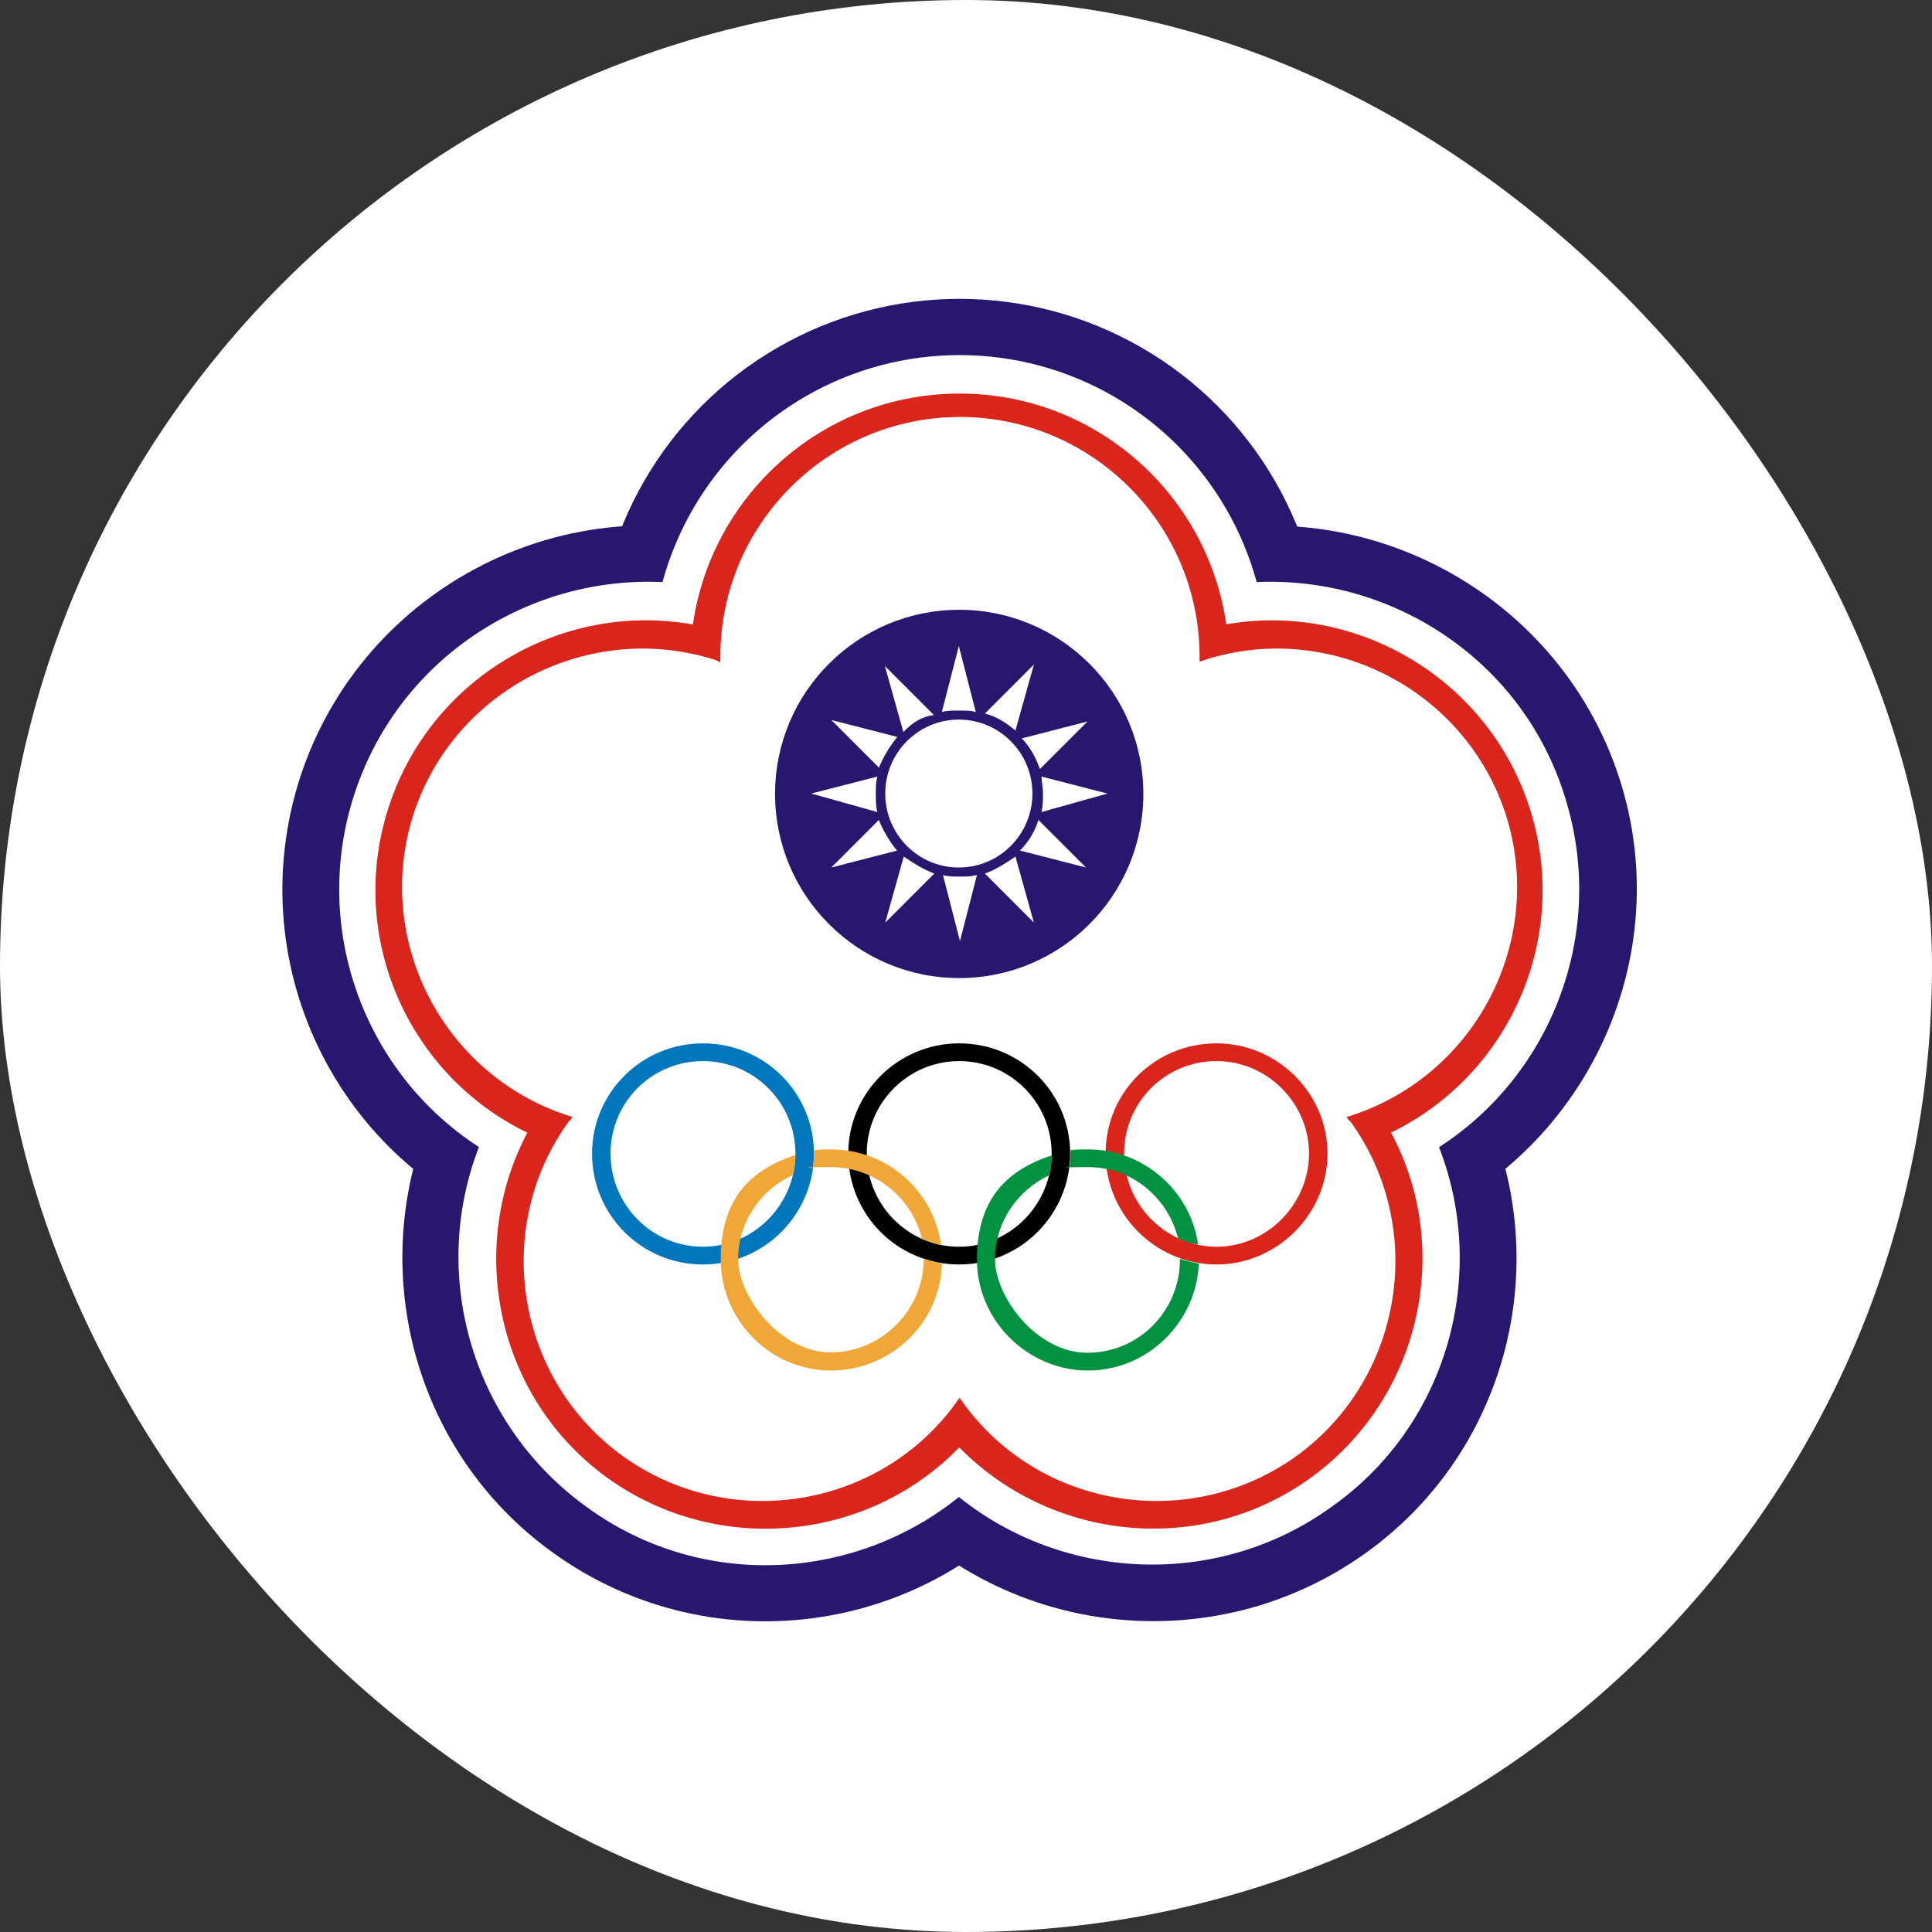 <?xml version="1.0" encoding="utf-8"?>
<svg xmlns="http://www.w3.org/2000/svg" xmlns:xlink="http://www.w3.org/1999/xlink" version="1.1" viewBox="0 0 512 512">
  <rect x="0" y="0" width="512" height="512" fill="#333333" stroke="none"/>
  <defs>
    <style>
      .cls-1 {
        fill: none;
      }

      .cls-2 {
        fill: #ff9c10;
      }

      .cls-3 {
        fill: #630810;
        stroke-linecap: round;
        stroke-width: 2.8px;
      }

      .cls-3, .cls-4 {
        stroke: #630810;
      }

      .cls-3, .cls-5, .cls-6 {
        stroke-miterlimit: 4;
      }

      .cls-7 {
        fill: #da251d;
      }

      .cls-8 {
        fill: #d80027;
      }

      .cls-9 {
        fill: #009240;
      }

      .cls-10 {
        fill: #29166f;
      }

      .cls-11 {
        clip-path: url(#clippath-1);
      }

      .cls-12 {
        clip-path: url(#clippath-3);
      }

      .cls-13 {
        clip-path: url(#clippath-2);
      }

      .cls-14 {
        fill: #fff;
      }

      .cls-15 {
        fill: #f1a737;
      }

      .cls-16, .cls-4 {
        fill: #ce1126;
      }

      .cls-4 {
        stroke-linejoin: round;
        stroke-width: 1.9px;
      }

      .cls-17 {
        fill: #ff6a12;
      }

      .cls-5 {
        stroke-width: 2.1px;
      }

      .cls-5, .cls-6 {
        fill: #083d9c;
        stroke: #083d9c;
      }

      .cls-18 {
        fill: #0077bd;
      }

      .cls-19 {
        display: none;
      }

      .cls-20 {
        clip-path: url(#clippath);
      }

      .cls-6 {
        stroke-width: 1.9px;
      }
    </style>
    <clipPath id="clippath">
      <circle class="cls-1" cx="256" cy="256" r="256"/>
    </clipPath>
    <clipPath id="clippath-1">
      <circle class="cls-1" cx="256" cy="256" r="256"/>
    </clipPath>
    <clipPath id="clippath-2">
      <circle class="cls-1" cx="256" cy="256" r="256"/>
    </clipPath>
    <clipPath id="clippath-3">
      <ellipse class="cls-1" cx="255.9" cy="256.1" rx="111.1" ry="114.1"/>
    </clipPath>
  </defs>
  
  <g>
    <g id="Layer_1">
      <g id="Layer_1-2" data-name="Layer_1" class="cls-19">
        <g>
          <g class="cls-20">
            <path class="cls-16" d="M-130.8-1.8h773.6v515.8H-130.8V-1.8h0Z"/>
          </g>
          <g class="cls-11">
            <path class="cls-14" d="M-130.8,127.1h773.6v257.9H-130.8V127.1h0Z"/>
          </g>
          <g class="cls-13">
            <g class="cls-12">
              <g>
                <g>
                  <path class="cls-2" d="M207.8,243.2v-7.4l18.8,8-18.8-.6Z"/>
                  <path class="cls-2" d="M207.8,232v-12.4s-2.2.3-1.9-2.2c.1-5.2,13.8,9.4,20.8,14.2l-.2,9.9-18.7-9.5Z"/>
                  <path class="cls-2" d="M185,274.1v-24.5l-45.2-2.2,5.6,26.3,39.6.4Z"/>
                  <path class="cls-2" d="M185.6,244.1l-.3-17.3-41.1-16.1-.6,29.5,42,4Z"/>
                  <path class="cls-2" d="M184.3,220.8l4.6-4.8s-3-2-2.8-3.9c.1-1.9,3-2.2,3-4.2.1-1.9-3.3-2.1-3.4-4-.2-2,2.6-4.2,2.6-4.2l-29.2-25.1-7.2,30.7,32.4,15.6Z"/>
                  <path class="cls-2" d="M322.4,274.1l-.3-23.8,45.8-3.4-3.8,27.2h-41.7Z"/>
                  <path class="cls-2" d="M365.1,239.7c-.5-3.9-1.1-7.7-2-11.5-1.2-5.1-2.7-10.1-4.6-14.9-.1-.4-.3-.7-.5-1l-35.7,14.9.3,17.6,42.5-5.1Z"/>
                  <path class="cls-2" d="M340.8,182.3c-7.1,5.4-14.2,10.7-21.3,16.1,0,1.5,1.6,2.7,2,4.2,1,2.1-1,3.9-2.2,5.4-1,1.4,1.1,2,1.8,2.8,1.5,1.6.2,4.1-1.4,5,2,1.2,3,3.4,3.4,5.6,10.6-5.5,21.3-11.1,32-16.6-3.8-8-8.6-15.6-14.2-22.5h0Z"/>
                  <path class="cls-2" d="M299.2,243.5l.3-7.1-18.2,7.9,17.9-.8Z"/>
                  <path class="cls-2" d="M281.3,232.3s16.9-15.1,20.5-17.9c0,3.1-2,5.5-2,5.5v11.8l-18.5,8.7v-8.1Z"/>
                  <path class="cls-2" d="M171.5,172.5l19,20.8c.5-1.9,4.8-2.2,9.2-1.9s7.9-.3,7.9,2.8-2.2,2.7-2.2,4.8,3.3,2,3.3,4.8-2.4,2.2-2.4,4.4,2.5,1.9,2.5,1.9l17.8,17v-18.2c.1,0-36.6-56.9-36.6-56.9l-18.6,20.4Z"/>
                  <path class="cls-2" d="M200.8,150.9l24.8,50.3s.3-46.4,4.5-48.9l-7-12.7-22.3,11.3Z"/>
                  <path class="cls-2" d="M281.1,145.5c-3.1,10.7-6.2,21.4-9.3,32.1,2.9.3,5.8.4,8.7.3,2.6.2.6,2.7.7,4.1v19.7c8.7-15.4,17.5-30.9,26.2-46.4-6-3.1-12.4-5.5-18.8-7.6-2.4-.8-4.9-1.5-7.5-2.2h0Z"/>
                  <path class="cls-2" d="M313.7,158.9l-32.5,49.9v19.2c7.2-6.9,14.5-13.7,21.7-20.6,1.4-1.9-4.3-2.9-1.5-5.2,2.6-.8,3-5,.3-5.8-2.2-3.3,2-5,4.7-4.7,3.7.2,7.6-.8,11.3.2,2,1.9,3.9-2.9,5.8-4,3.9-3.9,7.8-7.9,11.7-11.8-6.4-6.6-13.7-12.3-21.6-17.1h0Z"/>
                </g>
                <g>
                  <path class="cls-5" d="M230.1,352.7c-8,.4-15.9,5.8-19.6,8.7,6.7,2.9,13.8,5.2,21.4,6.8,12.1,2,24.2,2,36.4,2,2-.2,3.9-.5,5.8-.8l25.5-8.6s-12.3-8.1-22-7.7c-9.7.3-16.3,9.8-24.1,9.1-7.8-.7-11-9.5-22.2-9.5h-1.1Z"/>
                  <g>
                    <path class="cls-6" d="M328.7,346.7s-12.5-13.3-27.3-13.6c-14.7-.3-10.6,6.2-21.9,7.1s-14.1-6.8-24.4-6.5c-10.3.3-16.3,6.5-24.1,6.8s-17.9-7.7-23.8-7.4c-6,.3-27.3,9.3-27.3,9.3l4.1,3.7,145,.6Z"/>
                    <path class="cls-6" d="M165.2,329l178.9.6c2.8-4-8.8-13.6-19.4-14.5-8.8.3-15,9-22.2,9.3s-15.3-9-23.5-8.7c-8.1.3-16.6,8.7-24.7,8.7s-14.1-9-24.4-9-15,9.9-22.9,9.3c-7.8-.6-14.7-9.9-22.2-9.9s-20,11.1-22.6,10.5c-2.6-.6,3.3,3.7,3.3,3.7h0Z"/>
                    <path class="cls-6" d="M234.4,311.9h40s-8.9-13.6-19.9-12.7c-12.3.4-20,12.7-20,12.7h0Z"/>
                    <path class="cls-6" d="M361.7,311h-54.7s7.1-4.1,9-7.9c3.5,1.9,2.6,3.8,9.6,4.1,7.1.3,13.8-7.9,20.5-7.6,6.8.3,15.5,11.4,15.5,11.4Z"/>
                    <path class="cls-6" d="M146.3,311h54.6s-7.1-4.1-9-7.9c-3.5,1.9-2.6,3.8-9.6,4.1-7.1.3-13.8-7.9-20.5-7.6s-15.4,11.4-15.4,11.4Z"/>
                    <path class="cls-6" d="M189.4,294.3s-2.5-5.3-2.8-11.8c-10-3.4-18.2,7.4-25.4,7.7-7.2.3-14.7-7.7-14.7-7.7l4.1,11.5,38.9.3Z"/>
                    <path class="cls-6" d="M358.2,294l-38.9.3s2.5-5.3,2.8-11.8c10-3.4,18.2,7.4,25.4,7.7,7.2.3,14.7-7.7,14.7-7.7l-4.1,11.5Z"/>
                    <path class="cls-6" d="M244.3,294.3h19.7s.3-6.5-10-6.5-9.7,6.5-9.7,6.5h0Z"/>
                  </g>
                </g>
                <g>
                  <g>
                    <path class="cls-4" d="M233.9,230.8l41.1,10.8v-58c-18.8.9-34.6-35.4-1.3-37.9-32.7-4.6-36.4,3.7-40.2,12.7l.4,72.3h0Z"/>
                    <path class="cls-4" d="M243,283.2c-8.9,14.6-32.9,10.3-38.5.1-1.7-.5-.7-63-.7-63,0,0-2.7-1.2-2.8-3.1-.1-1.9,3.6-2.1,3.6-4.6s-3.8-1.5-3.9-4c0-2.4,4.1-2.1,3.9-4.3-.2-2.5-4.6-2.1-4.7-4.4-.1-1.8,3.1-3.4,4-4.2h-9.8c-4.9.1.1,1.1,0,3.9,0,1.8-2.5,3-2.7,4.6-.1,1.6,3.5,2.7,3.5,4.7s-3.5,1.8-3.3,3.5c.2,2.7,3.1,3.3,3.1,5s-3.9,2.3-3.9,3.6c.1,2.5.6,64.3.6,64.3,6.1,31.3,41.6,39.3,51.6-2.1Z"/>
                    <path class="cls-4" d="M266.4,283.2c8.9,14.6,32.9,10.3,38.5.1,1.7-.5.7-63,.7-63,0,0,2.7-1.2,2.8-3.1.1-1.9-3.4-2.1-3.4-4.6s3.6-1.5,3.7-4c0-2.4-3.8-2.2-3.6-4.4.2-2.5,3.2-2.2,3.3-4.5.1-2-1.9-3.2-2.8-4h9.7c4.9.1-.1,1.1,0,3.9,0,1.8,2.5,3,2.7,4.6.1,1.6-3.5,2.7-3.5,4.7s3.5,1.8,3.3,3.5c-.2,2.7-3.1,3.3-3.1,5s3.9,2.3,3.9,3.6c-.1,2.5-.6,64.3-.6,64.3-6,31.3-41.6,39.3-51.6-2.1h0Z"/>
                  </g>
                  <g>
                    <path class="cls-3" d="M232.4,286c3.4-1.9,6.6-3.7,8.8-8l-13.5.3s-6.3,3.7-9.4,7.7h14.1Z"/>
                    <path class="cls-3" d="M276,286c-3.4-1.9-6.6-3.7-8.8-8l13.5.3s6.3,3.7,9.4,7.7h-14.1Z"/>
                    <path class="cls-3" d="M207.8,272.9l92.9.3"/>
                    <g id="b">
                      <path class="cls-3" d="M212.2,250.9l11,14.5"/>
                      <path class="cls-3" d="M212.2,265.4l11.9-14.2"/>
                      <path class="cls-3" d="M218.6,250l-.3,9"/>
                    </g>
                    <g>
                      <g id="b-2" data-name="b">
                        <path class="cls-3" d="M229.9,250.9l11,14.5"/>
                        <path class="cls-3" d="M229.9,265.4l11.9-14.2"/>
                        <path class="cls-3" d="M236.1,250l-.3,9"/>
                      </g>
                      <g id="b-3" data-name="b">
                        <path class="cls-3" d="M247.7,250.9l11,14.5"/>
                        <path class="cls-3" d="M247.7,265.4l11.9-14.2"/>
                        <path class="cls-3" d="M254,250l-.3,9"/>
                      </g>
                      <g id="b-4" data-name="b">
                        <path class="cls-3" d="M266.2,250.9l11,14.5"/>
                        <path class="cls-3" d="M266.2,265.4l11.9-14.2"/>
                        <path class="cls-3" d="M272.6,250l-.3,9"/>
                      </g>
                      <g id="b-5" data-name="b">
                        <path class="cls-3" d="M284.1,250.9l11,14.5"/>
                        <path class="cls-3" d="M284.1,265.4l11.9-14.2"/>
                        <path class="cls-3" d="M290.4,250l-.3,9"/>
                      </g>
                    </g>
                  </g>
                </g>
              </g>
            </g>
          </g>
        </g>
        <g>
          <path class="cls-8" d="M271.1,209.2l21,28.9,34-11-21,28.9,21,28.9-34-11.1-21,28.9v-35.8l-34.1-10.9,34-11v-35.8Z"/>
          <path class="cls-8" d="M283.8,328.3c-40,0-72.3-32.4-72.3-72.3s32.4-72.3,72.3-72.3,24.2,3.1,34.4,8.7c-16.1-15.7-38-25.4-62.2-25.4-49.2,0-89,39.9-89,89s39.9,89,89,89,46.2-9.7,62.2-25.4c-10.2,5.6-21.9,8.7-34.4,8.7Z"/>
        </g>
      </g>
      <g id="OVvBYz" class="cls-19">
        <g>
          <path class="cls-17" d="M109.8,261.6c-11,0-19.9,8.5-19.9,19s8.9,19,19.9,19,19.9-8.5,19.9-19-8.9-19-19.9-19ZM109.8,287.4c-4.2,0-7.6-3.1-7.6-6.8s3.4-6.8,7.6-6.8,7.6,3.1,7.6,6.8-3.4,6.8-7.6,6.8Z"/>
          <path class="cls-17" d="M375.2,155.1c-17.7,0-35.1,4.7-50.4,13.5s-27.9,21.6-36.5,36.8c-9.5-8.9-20.9-15.6-33.3-19.5-12.5-3.9-25.7-5-38.6-3.1-13,1.9-25.3,6.6-36.1,13.9-10.8,7.3-19.8,16.9-26.3,28.1-12.7-9.6-28.2-14.7-44.1-14.7-39.9,0-72.3,31.7-72.3,70.6s32.4,70.6,72.3,70.6,21.5-2.4,31.3-6.9,18.4-11.3,25.2-19.6c8.7,9.1,19.4,16.1,31.1,20.7,11.8,4.6,24.5,6.5,37.1,5.6,12.6-.8,24.9-4.4,36-10.5s20.7-14.5,28.1-24.6h.1c0,.1.1,0,.1,0,9.3,11,21,19.9,34.2,26s27.6,9.3,42.1,9.2c54.8,0,99.4-44,99.4-98s-44.6-98.1-99.4-98.1ZM228.8,339c-10.5,0-20.9-2.2-30.4-6.5-9.6-4.3-18.1-10.5-25-18.3,2.6-4.6,4.6-9.5,6.1-14.5,6,8.6,14.2,15.5,23.8,19.9,9.6,4.5,20.2,6.3,30.8,5.4s20.7-4.6,29.4-10.6,15.6-14.2,20-23.7c0,0,0,.1.1.1,2.1,5,4.7,9.9,7.6,14.4-6.7,10.3-15.9,18.8-26.7,24.6-11.2,6.2-23.3,9.3-35.7,9.2h0ZM181.2,266.8c0-25.8,21.4-46.7,47.6-46.7s22.8,4.2,31.5,11.7c8.7,7.6,14.3,18,15.7,29.4,0,.4.1.7.1,1.1v.3c0,.4.1.8.1,1.2v.2c0,.9.1,1.7.1,2.6,0,25.8-21.4,46.7-47.6,46.7s-22.2-4-30.8-11.1c-8.6-7.2-14.3-17.1-16.2-28.1-.1-1.3-.3-2.5-.5-3.8v-.2c0-1.1,0-2.2,0-3.3ZM375.2,339c-13.5,0-26.8-3.1-38.9-9s-22.6-14.6-30.7-25.2c0,0,0,.1-.1.1-9.4-12.3-15.3-26.9-16.9-42.3-.1-.9-.2-1.8-.3-2.7-1.1-9.7-4.7-18.9-10.4-26.9-6.2-8.8-14.8-15.7-24.8-20.1-10-4.4-20.9-6-31.7-4.6-10.8,1.3-21,5.5-29.6,12.1s-15.1,15.4-19,25.4c0,0,0-.1-.1-.1-2.5,6.6-3.8,13.6-3.8,20.7s.1,3.4.2,5.1c.1,1.3.3,2.6.5,3.9.1,1.7.2,3.3.2,5,0,7.8-1.6,15.4-4.7,22.6-1.8,4.2-4.1,8.2-6.9,11.9-5.6,7.5-12.9,13.5-21.3,17.7-8.4,4.2-17.7,6.3-27.1,6.3-33.1,0-60-26.2-60-58.4s26.9-58.5,60-58.5,27.8,4.9,38.7,13.8c-1.9,4.8-3.3,9.8-4.3,14.8-4.4-4.7-9.7-8.5-15.6-11.1-5.9-2.6-12.3-3.9-18.8-3.9-25.4,0-46.1,20.1-46.1,44.8s20.7,44.8,46.1,44.8,16.5-2.2,23.6-6.3c7.2-4.2,13-10.2,17-17.3,3.6-6.5,5.5-13.7,5.5-21.1s0-2.3-.1-3.4c-.1-1.3-.3-2.5-.5-3.8-.2-2.3-.3-4.6-.3-6.9,0-7,1-13.9,3-20.6,1.3-4.4,3.1-8.7,5.2-12.7,6-11.4,15-21,26.1-27.9s23.7-10.7,36.8-11.2c13-.5,26,2.5,37.5,8.6s21.2,15,28,26c5.7,9.1,9.3,19.3,10.5,29.9.1.9.2,1.8.3,2.7,2,17.6,10.5,33.9,23.9,45.8,13.4,11.8,30.8,18.4,48.8,18.4s35.4-6.5,48.8-18.3,22-28.1,24-45.7-2.6-35.4-13-49.9-25.9-24.7-43.4-28.7-36-1.4-51.8,7.2c-15.8,8.6-27.8,22.6-33.8,39.3-2.5-5-5.5-9.7-9-14.1,7.2-14.3,18.3-26.4,32.1-34.9,13.8-8.4,29.7-12.9,45.9-13,48,0,87.1,38.5,87.1,85.9s-38.8,85.8-86.8,85.8ZM143.6,280.6c0,18-15.2,32.6-33.8,32.6s-33.8-14.6-33.8-32.6,15.2-32.7,33.8-32.7,30.5,11.7,33.3,27c.1,1.2.3,2.3.4,3.5.1.7.1,1.5.1,2.2ZM314.2,253.1c0-15.6,6.2-30.6,17.2-41.9s26.1-17.7,41.9-18.2c15.9-.4,31.2,5.2,42.9,15.8,11.7,10.6,18.7,25.2,19.6,40.8.9,15.6-4.4,30.9-14.8,42.8-10.4,11.8-25,19.2-40.8,20.5s-31.5-3.4-43.8-13.3-20.2-24.1-22-39.6c-.1-.9-.2-1.8-.3-2.7,0-1.3,0-2.7,0-4.2h0Z"/>
          <path class="cls-17" d="M375.2,299.6c9.3,0,18.4-2.7,26.2-7.8,7.7-5.1,13.8-12.3,17.3-20.8,3.6-8.5,4.5-17.8,2.7-26.8s-6.3-17.3-12.9-23.8-15-10.9-24.1-12.7-18.6-.9-27.2,2.6-16,9.5-21.1,17.1c-5.2,7.6-7.9,16.6-7.9,25.8s5,24.1,13.8,32.8c8.7,8.7,20.7,13.6,33.2,13.6ZM375.2,218.9c6.9,0,13.6,2,19.3,5.8s10.2,9.1,12.8,15.4c2.6,6.3,3.3,13.2,2,19.8s-4.7,12.8-9.5,17.6c-4.9,4.8-11.1,8.1-17.8,9.4-6.7,1.3-13.7.6-20.1-2s-11.8-7-15.6-12.6c-3.8-5.6-5.9-12.3-5.9-19.1s3.7-17.8,10.2-24.2c6.5-6.5,15.3-10.1,24.6-10.1h0Z"/>
          <path class="cls-17" d="M288.5,262.4c-.1-.9-.2-1.8-.3-2.7,0,.9.2,1.8.3,2.7Z"/>
          <path class="cls-17" d="M228.8,299.6c6.6,0,13.1-2,18.6-5.7s9.7-8.8,12.2-14.9c2.5-6,3.1-12.7,1.8-19.1-1.3-6.4-4.5-12.3-9.2-16.9-4.7-4.6-10.7-7.7-17.2-9s-13.2-.6-19.3,1.9-11.3,6.7-15,12.2c-3.7,5.4-5.6,11.8-5.6,18.3s3.6,17.2,9.9,23.4c6.3,6.3,14.8,9.8,23.8,9.8h0ZM228.8,245.6c4.2,0,8.3,1.3,11.7,3.6,3.5,2.3,6.1,5.6,7.7,9.4,1.6,3.8,2,8,1.1,12-.8,4-2.9,7.7-5.9,10.6s-6.7,4.9-10.9,5.7c-4.1.8-8.4.4-12.2-1.2-3.9-1.6-7.2-4.3-9.5-7.7-2.3-3.4-3.6-7.5-3.6-11.6s2.3-10.9,6.3-14.8c4.2-3.8,9.6-6,15.3-6Z"/>
        </g>
      </g>
      <rect id="_x37_4371120" class="cls-14" x="0" y="0" width="512" height="512" rx="256" ry="256"/>
      <g id="g10">
        <ellipse id="_x37_4371208" class="cls-10" cx="254.3" cy="175.7" rx="96.5" ry="96.5"/>
        <path id="_x37_4371296" class="cls-10" d="M79.6,205.8c16.6-50.4,71.1-78.2,121.5-61.9,50.4,16.6,78.2,71.1,62,121.5-16.6,50.4-71.1,78.5-121.5,61.9-50.8-16.2-78.5-70.7-62-121.5Z"/>
        <path id="_x37_4371384" class="cls-10" d="M146.3,411.3c-43-31.1-52.5-91.7-21.3-134.7,31.1-43,91.7-52.5,134.4-21.3,43,31.5,52.5,91.7,21.3,134.7s-91.4,52.5-134.4,21.3Z"/>
        <path id="_x37_4371472" class="cls-10" d="M362.3,411.3c-43,31.1-103.6,21.7-134.7-21.3-31.1-43-21.7-103.2,21.3-134.7,42.7-31.1,103.3-21.7,134.4,21.3,31.5,43,22,103.6-21,134.7Z"/>
        <path id="_x37_4371560" class="cls-10" d="M429,205.8c16.6,50.4-11.5,105.3-62,121.5-50.4,16.6-105.3-11.5-121.5-61.9-16.3-50.4,11.5-105.3,62-121.5,50.4-16.2,105,11.8,121.5,61.9Z"/>
      </g>
      <g id="g17">
        <ellipse id="_x37_4371736" class="cls-14" cx="254.3" cy="175.7" rx="81.6" ry="81.6"/>
        <path id="_x37_4372000" class="cls-14" d="M353.2,399.1c-36.2,26.4-87.7,18.3-113.8-17.9-26.4-36.2-18.3-87.7,17.9-113.7,36.2-26.4,87.7-18.6,113.8,17.9,26.7,36.2,18.6,87.7-17.9,113.7Z"/>
        <path id="_x37_4371912" class="cls-14" d="M155.1,399.1c-36.2-26.4-44.7-77.5-17.9-113.7,26.4-36.6,77.5-44.7,113.8-17.9,36.2,26.4,44.7,77.5,17.9,113.7-26.4,36.2-77.5,44.7-113.8,17.9Z"/>
        <path id="_x37_4371824" class="cls-14" d="M93.9,210.5c13.9-42.7,59.9-66,102.6-52.5s66,60.3,52.5,102.6c-13.9,42.7-60.3,66.3-102.6,52.5-43-13.5-66.4-59.9-52.5-102.6Z"/>
        <path id="_x37_4372088" class="cls-14" d="M414.5,210.5c13.9,42.7-9.5,89-52.5,102.6-42.7,13.9-89-9.5-102.6-52.5-13.9-42.7,9.5-89,52.5-102.6,42.7-13.5,89,9.8,102.6,52.5Z"/>
      </g>
      <g id="g24">
        <ellipse id="_x37_4370064" class="cls-7" cx="254.3" cy="175.7" rx="71.4" ry="71.4"/>
        <path id="_x37_4366896" class="cls-7" d="M103,213.9c12.2-37.6,52.8-58.2,90.1-46,37.6,12.2,57.9,52.5,46,90-12.2,37.6-52.5,58.2-90.1,46s-58.2-52.5-46-90Z"/>
        <path id="_x37_4366632" class="cls-7" d="M160.9,391.6c-31.8-23-38.9-68-15.9-99.9s68-38.6,99.9-15.9c31.8,23,38.9,68,15.9,99.9s-68,38.9-99.9,15.9Z"/>
        <path id="_x37_4466544" class="cls-7" d="M347.4,391.6c-31.8,23-76.5,15.9-99.9-15.9s-15.9-76.8,15.9-99.9,76.5-15.9,99.9,15.9,15.9,76.8-15.9,99.9Z"/>
        <path id="_x37_4466280" class="cls-7" d="M405.3,213.9c12.2,37.6-8.5,77.9-46,90-37.6,12.2-77.9-8.5-90.1-46s8.5-77.9,46-90c37.2-12.2,77.9,8.5,90.1,46Z"/>
      </g>
      <path id="_x37_4372352" class="cls-14" d="M399,215.7c10.7,33.2-7.6,69-40.8,79.9-.4.2-.9.2-1.3.4.2.4.4.9.9,1.1,20.5,28.3,14,68.1-14,88.6-28.3,20.5-68.2,14.3-88.6-14-.2-.4-.7-.9-.9-1.3-.2.4-.7.9-.9,1.3-20.5,28.3-60.4,34.5-88.6,14-28.1-20.5-34.5-60.4-14-88.6.4-.2.7-.7.9-1.1-.4-.2-.9-.2-1.3-.4-33.2-10.9-51.5-46.8-40.8-79.9,10.9-33.2,46.8-51.4,80-40.8.4.2.9.4,1.3.7v-1.6c0-35,28.5-63.5,63.5-63.5s63.5,28.5,63.5,63.5v1.3c.4,0,.9-.2,1.3-.4,33-10.6,68.9,7.6,79.8,40.8h0Z"/>
      <circle id="_x37_4372440" class="cls-10" cx="254.2" cy="210.4" r="48.8"/>
      <g id="g33">
        <ellipse id="_x37_4372528" class="cls-14" cx="254.1" cy="210.3" rx="19.5" ry="19.6"/>
        <path id="_x37_4372616" class="cls-14" d="M254.1,171.2l4.5,17.5c-1.2-.4-2.8-.4-4.5-.4s-3.3,0-4.5.4l4.5-17.5ZM261,189.1l13-13-4.9,17.5c-2.4-2-4.9-3.7-8.1-4.5ZM270.7,195.7l17.5-4.5-12.6,12.6c-1.2-3.3-2.8-6.1-4.9-8.2ZM276,205.8l17.5,4.5-17.5,4.9c.4-1.6.4-3.3.4-4.9s-.4-3.3-.4-4.5ZM275.2,217.3l12.6,12.6-17.5-4.5c2.4-2.4,4.1-5.3,4.9-8.2ZM269.1,227l4.9,17.5-13-13c3.3-1.2,5.7-2.9,8.1-4.5ZM258.9,231.9l-4.5,17.5-4.5-17.5c1.2.4,2.8.4,4.5.4s2.8,0,4.5-.4ZM247.6,231.5l-13,13,4.9-17.5c2.4,1.6,4.9,3.3,8.1,4.5ZM237.8,225.4l-17.5,4.5,12.6-12.6c1.2,2.9,2.8,5.7,4.9,8.2ZM232.5,215.2l-17.5-4.9,17.5-4.5c-.4,1.6-.4,2.9-.4,4.5s0,3.3.4,4.9ZM232.9,203.4l-12.6-12.6,17.5,4.5c-2,2.4-3.7,5.3-4.9,8.2ZM239.4,194l-4.9-17.5,13,13c-3.3.4-5.7,2-8.1,4.5Z"/>
      </g>
      <path id="_x37_4372792" class="cls-18" d="M186.3,276.5c16.3,0,29.4,13.1,29.4,29.2s-13.1,29.4-29.4,29.4-29.4-13.1-29.4-29.4c0-16.1,13.1-29.2,29.4-29.2Z"/>
      <path id="_x37_4372880" class="cls-14" d="M186.3,281.2c13.6,0,24.5,11.1,24.5,24.5s-10.9,24.7-24.5,24.7-24.5-11.1-24.5-24.7,10.9-24.5,24.5-24.5Z"/>
      <path id="_x37_4372968" d="M254.2,276.5c16.3,0,29.4,13.1,29.4,29.2s-13.1,29.4-29.4,29.4-29.4-13.1-29.4-29.4c0-16.1,13.2-29.2,29.4-29.2Z"/>
      <path id="_x37_4373056" class="cls-14" d="M254.2,281.2c13.6,0,24.5,11.1,24.5,24.5s-10.9,24.7-24.5,24.7-24.5-11.1-24.5-24.7c0-13.4,10.9-24.5,24.5-24.5Z"/>
      <path id="_x37_4373144" class="cls-7" d="M322.4,276.5c16,0,29.4,13.1,29.4,29.2s-13.4,29.4-29.4,29.4-29.4-13.1-29.4-29.4,13.1-29.2,29.4-29.2Z"/>
      <path id="_x37_4373232" class="cls-14" d="M322.4,281.2c13.4,0,24.5,11.1,24.5,24.5s-11.1,24.7-24.5,24.7-24.5-11.1-24.5-24.7,10.9-24.5,24.5-24.5Z"/>
      <path id="_x37_4370680" class="cls-15" d="M220.2,304.6c14.9,0,27.2,10.9,29.2,25.4-1.8-.4-3.6-1.1-5.1-1.8-2.7-10.9-12.5-18.9-24.1-18.9s-3.1.2-4.7.4c0-1.1.2-2.4.2-4v-.9c1.3-.2,2.9-.2,4.5-.2h0ZM249.6,334.9c-.4,15.6-13.4,28.3-29.4,28.3s-29.2-13.2-29.2-29.5,8.2-23.8,19.8-27.6c0,1.8-.2,3.6-.7,5.3-8.5,3.8-14.5,12.5-14.5,22.3s11.1,24.7,24.5,24.7,24.7-11.1,24.7-24.7v-.2c1.6.7,3.2,1.1,4.8,1.4h0Z"/>
      <path id="_x39_7654008" class="cls-9" d="M288.3,304.6c14.7,0,27.2,10.9,29.2,25.2-2-.2-3.8-.9-5.3-1.6-2.7-10.9-12.3-18.9-23.8-18.9s-3.3.2-4.9.4c0-1.1.2-2.4.2-4v-.9c1.5-.2,3.1-.2,4.6-.2h0ZM317.7,334.9c-.7,15.6-13.6,28.3-29.4,28.3s-29.4-13.1-29.4-29.4,8.2-23.8,19.8-27.6c0,1.8-.2,3.6-.7,5.3-8.5,4-14.3,12.5-14.3,22.3s10.9,24.7,24.5,24.7,24.5-11.1,24.5-24.7v-.2c1.7.6,3.2.8,5,1.3Z"/>
    </g>
  </g>
</svg>
